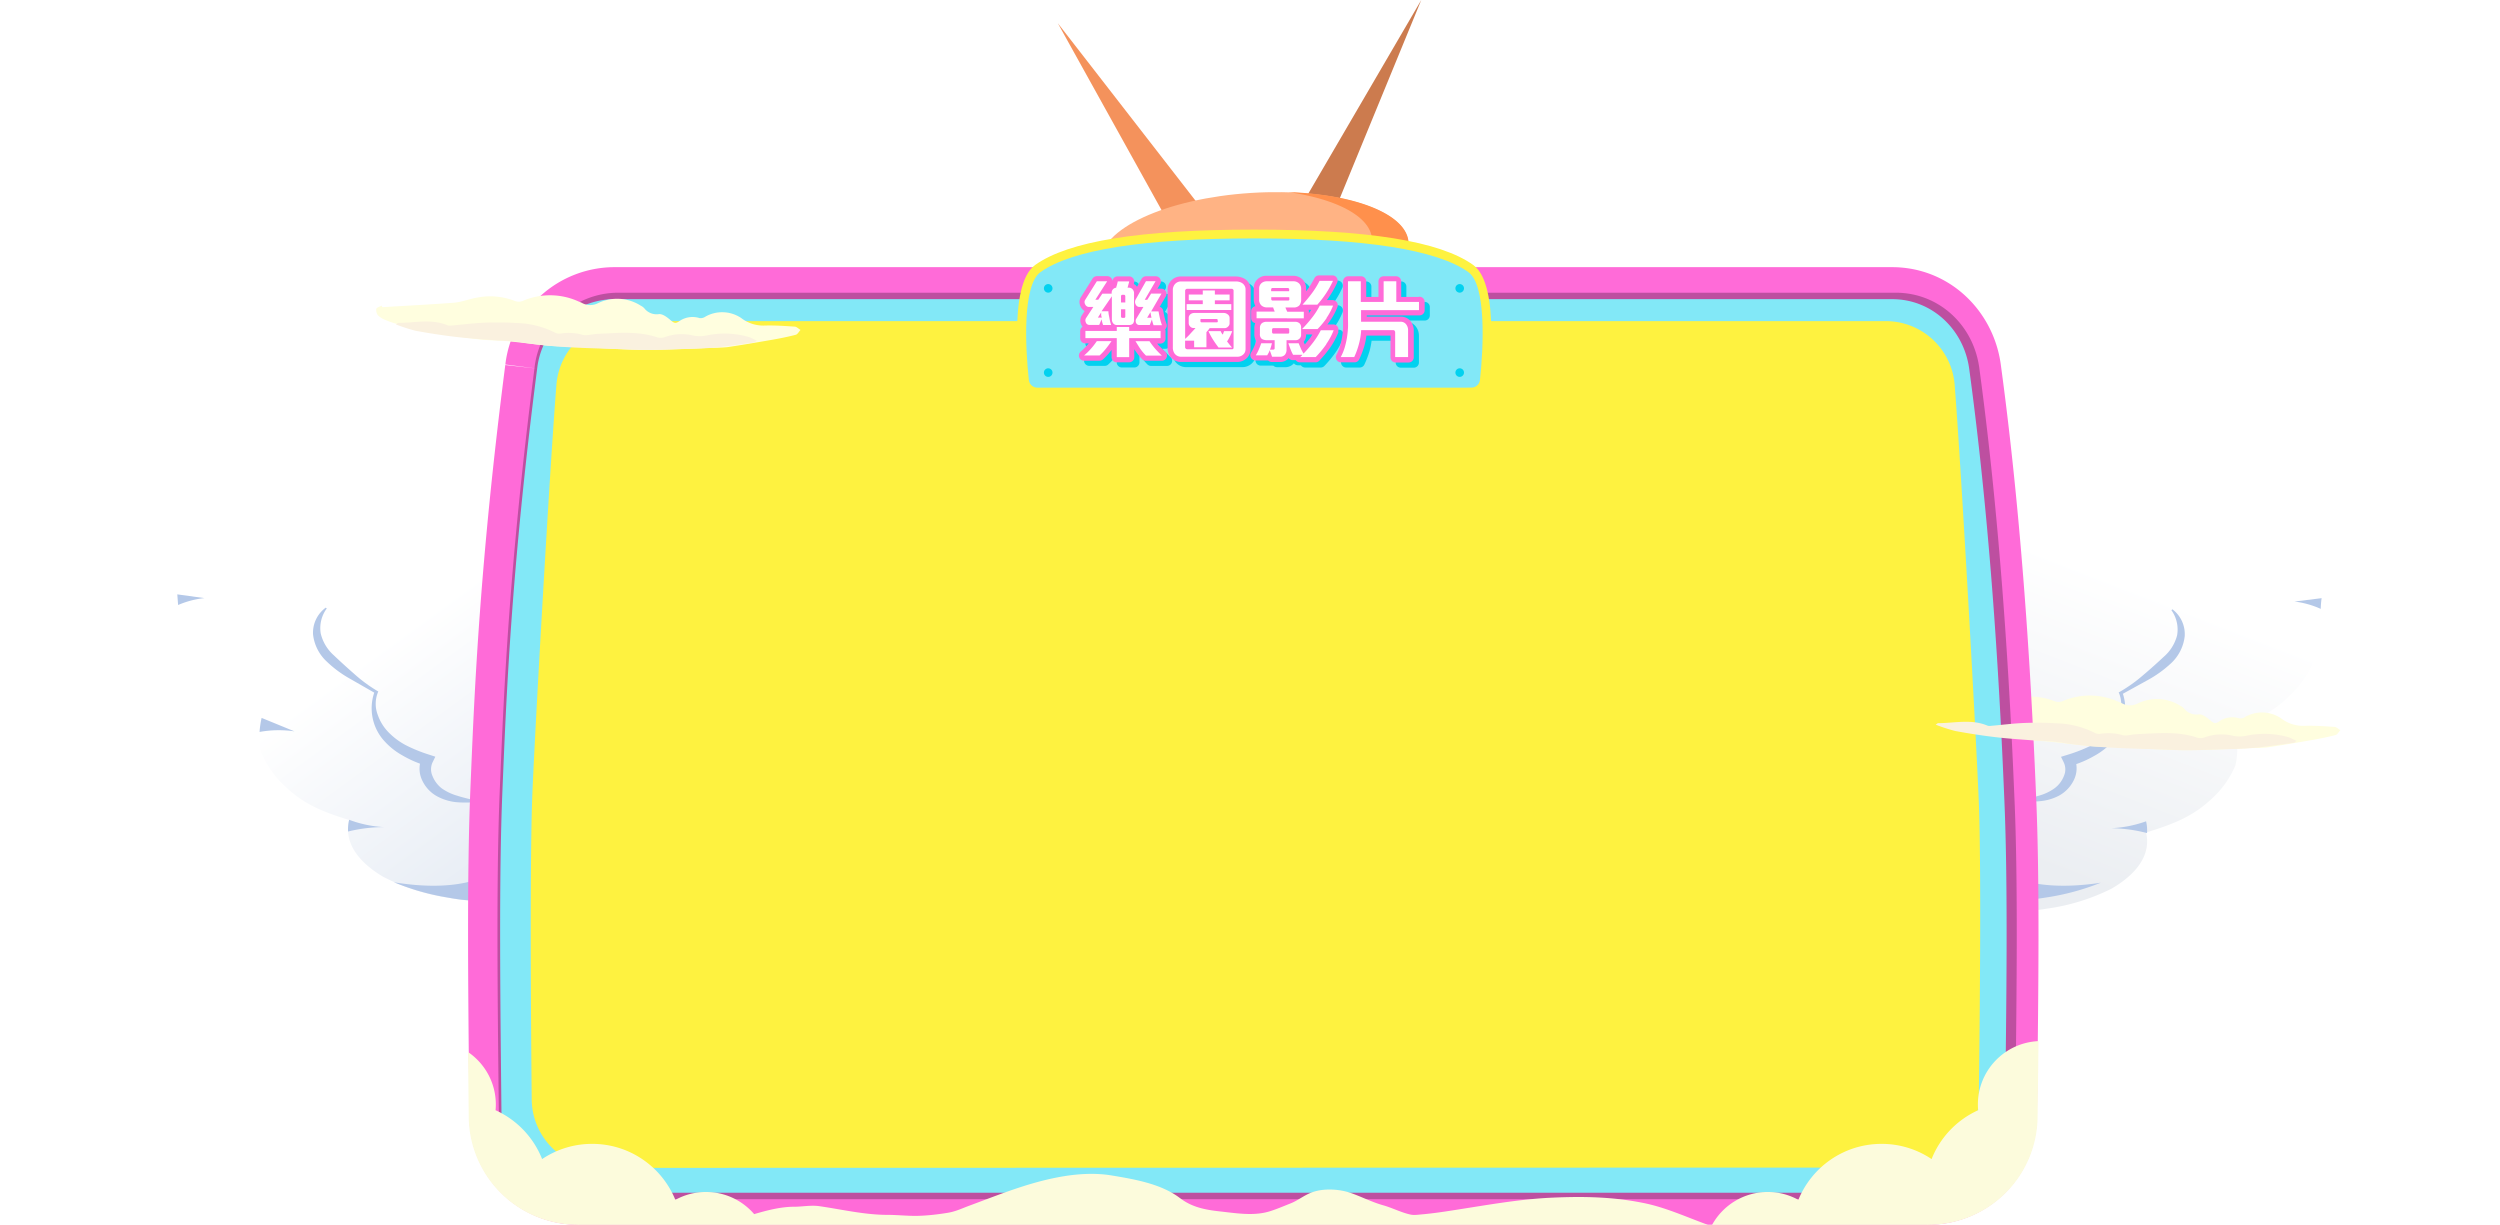 <svg width="1143" height="560" viewBox="0 0 1143 560" fill="none" xmlns="http://www.w3.org/2000/svg">
    <g filter="url(#f20npxpx3a)">
        <path d="M1103.99 227.775c-.37-11.956-12.09-18.404-23.51-19.579-11.42-1.175-22.5 3.157-33.31 7.052a409.654 409.654 0 0 1-126.33 23.508l-16.387 170.43c14.943 2.72 19.947 2.989 31.297 1.142a94.821 94.821 0 0 0 29.618-9.135c8.193-4.735 18.67-13.433 15.816-25.69 10.88-3.358 20.416-6.717 28.946-14.474a43.615 43.615 0 0 0 11.89-16.187 31.32 31.32 0 0 0-.24-15.448c9.07-5.037 18.51-9.571 25.79-17.16a47.886 47.886 0 0 0 8.26-10.847 44.93 44.93 0 0 0 4.4-16.053c.37-3.593 1.04-11.854 1.04-11.854a49.769 49.769 0 0 0 8.13-2.821 57.093 57.093 0 0 0 19.21-12.56c7.75-7.052 15.75-19.645 15.38-30.324z" fill="url(#ay258atwjb)"/>
    </g>
    <path d="m1061.44 273.48-12.39 1.545c4.15.503 8.19 1.636 11.99 3.358.07-2.686.4-4.903.4-4.903zM1022.78 335.842a46.78 46.78 0 0 0-1-6.447l-15.08 5.944a48.64 48.64 0 0 1 16.08.503zM981.62 380.876a17.531 17.531 0 0 0-.436-5.373 54.62 54.62 0 0 1-16.018 3.157 68 68 0 0 1 16.454 2.216zM993.24 278.584a14.2 14.2 0 0 1 5.608 12.291 19.85 19.85 0 0 1-6.38 12.493 52.423 52.423 0 0 1-10.88 7.757l-11.518 6.347.302-.907a22.202 22.202 0 0 1-3.962 21.863 32.134 32.134 0 0 1-9.067 7.253 47.64 47.64 0 0 1-10.477 4.433l1.612-3.593a12.27 12.27 0 0 1-.403 10.31 16.12 16.12 0 0 1-6.716 6.951 23.032 23.032 0 0 1-8.698 2.519c-2.87.268-5.759.268-8.63 0v-.47c2.787-.638 5.541-1.243 8.16-2.049a22.466 22.466 0 0 0 7.119-3.358 12.774 12.774 0 0 0 4.299-5.608 7.47 7.47 0 0 0 0-6.112l-1.31-2.687 2.921-.907a72.405 72.405 0 0 0 9.772-3.727 32.052 32.052 0 0 0 8.362-5.709 21.574 21.574 0 0 0 5.574-8.429 14.27 14.27 0 0 0 0-10.075l-.268-.605.57-.302a66.781 66.781 0 0 0 10.545-7.522c3.358-2.821 6.514-5.676 9.469-8.429a19.415 19.415 0 0 0 6.112-9.773 15.213 15.213 0 0 0-2.586-11.552l.47-.403zM906.737 385.646l-2.284 23.507c14.943 2.72 19.947 2.989 31.297 1.142a111.588 111.588 0 0 0 24.715-6.717c-30.995 4.769-51.915-3.223-53.728-17.932z" fill="#B4C8E8"/>
    <g filter="url(#rjm08u0g1c)">
        <path d="M39.02 225.397c.537-11.921 12.358-18.201 23.708-19.242 11.35-1.041 22.432 3.358 33.177 7.556a409.906 409.906 0 0 0 125.96 25.22l14.037 170.799c-14.977 2.485-20.148 2.721-31.297.672a95.162 95.162 0 0 1-29.484-9.571c-8.16-4.836-18.469-13.634-15.48-25.925-10.813-3.359-20.148-6.717-28.711-14.877a44.027 44.027 0 0 1-11.653-16.388 31.274 31.274 0 0 1 .336-15.415c-8.999-5.205-18.335-9.873-25.521-17.53a49.095 49.095 0 0 1-8.06-11.115 44.538 44.538 0 0 1-4.163-16.12c-.336-3.593-.907-11.854-.907-11.854a49.793 49.793 0 0 1-8.06-2.956 57.253 57.253 0 0 1-18.905-12.727c-7.656-7.153-15.447-19.847-14.977-30.527z" fill="url(#4ik4yby13d)"/>
    </g>
    <path d="m81.059 271.742 12.39 1.713a40.961 40.961 0 0 0-12.021 3.156l-.37-4.869zM118.672 334.641a41.06 41.06 0 0 1 .94-6.414l15.011 6.145a49.581 49.581 0 0 0-15.951.269zM159.133 380.178c-.09-1.806.079-3.616.504-5.373a53.435 53.435 0 0 0 15.984 3.358 68.076 68.076 0 0 0-16.488 2.015zM149.401 278.189a15.126 15.126 0 0 0-2.754 11.485 19.382 19.382 0 0 0 5.944 9.907 305.065 305.065 0 0 0 9.403 8.563 67.11 67.11 0 0 0 10.409 7.69l.538.303-.235.604a14.098 14.098 0 0 0 0 10.075 21.485 21.485 0 0 0 5.44 8.496 31.593 31.593 0 0 0 8.294 5.843 70.367 70.367 0 0 0 9.705 3.862l2.888.941-1.31 2.686a7.554 7.554 0 0 0 0 6.112 13.446 13.446 0 0 0 4.231 5.676 23.526 23.526 0 0 0 7.052 3.358c2.619.839 5.373 1.477 8.16 2.149v.806a49.938 49.938 0 0 1-8.664 0 23.492 23.492 0 0 1-8.63-2.653 15.916 15.916 0 0 1-6.716-7.052 12.26 12.26 0 0 1-.336-10.444l1.579 3.358a49.688 49.688 0 0 1-10.444-4.601 32.073 32.073 0 0 1-8.966-7.388 22.271 22.271 0 0 1-3.66-21.929l.302.94-11.417-6.548a51.41 51.41 0 0 1-10.746-7.892 19.919 19.919 0 0 1-6.347-12.493 14.207 14.207 0 0 1 5.81-12.224l.47.37zM233.989 386.155l1.914 23.508c-14.977 2.485-20.149 2.72-31.297.671a111.017 111.017 0 0 1-24.547-6.985c30.826 5.172 51.881-2.518 53.93-17.194z" fill="#B4C8E8"/>
    <path d="M878.82 323.441c10.89-.673 21.821-1.203 32.691-2.039 3.63-.306 7.157-1.754 10.767-2.366a30.912 30.912 0 0 1 17.165 1.591 5.015 5.015 0 0 0 3.446 0 31.43 31.43 0 0 1 12.784-2.626c4.399.028 8.743.978 12.749 2.789.512.224 1.066.408 1.579.673a7.786 7.786 0 0 0 7.424.143 20.08 20.08 0 0 1 19.524 1.142 5.993 5.993 0 0 1 1.579 1.142 7.1 7.1 0 0 0 3.022 2.296c1.2.478 2.51.622 3.79.417 1.7-.123 3.79 1.53 5.31 2.835 1.52 1.305 2.17 1.53 3.63.612a10.577 10.577 0 0 1 4.59-1.966c1.67-.28 3.38-.159 4.99.355.95.116 1.91-.132 2.68-.694a15.605 15.605 0 0 1 16.31.632 16.437 16.437 0 0 0 10.7 3.468c4.58-.143 9.17.183 13.74.489.93 0 1.81 1 2.71 1.51-.74.775-1.35 2.039-2.21 2.223-3.49.918-7.02 1.611-10.57 2.243-6.93 1.204-13.86 2.407-20.83 3.427-2.42.211-4.85.3-7.28.265-4.11.163-8.21.408-12.31.531-6.87.204-13.74.591-20.61.428-8.839-.204-17.658-.898-26.476-1.326-4.902-.224-9.844-.163-14.725-.571-6.276-.53-12.511-1.489-18.786-2.04-4.471-.428-9.003-.346-13.454-.877-6.993-.836-13.925-2.039-20.877-3.018a54.747 54.747 0 0 1-6.153-.898c-3.691-.979-7.321-2.182-10.972-3.324a41.803 41.803 0 0 1-4.635-1.653 9.754 9.754 0 0 1-3.261-2.039 3.791 3.791 0 0 1-.724-1.425 3.794 3.794 0 0 1-.076-1.594c.185-.653 1.58-.999 2.42-1.469l.349.714z" fill="#FFFEDF"/>
    <path d="m533.773 100.931-50.144-90.322 66.666 85.918-16.522 4.404z" fill="#F4925C"/>
    <path d="M595.16 93.664 649.805 0l-39.463 96.046-15.182-2.382z" fill="#CC7B4E"/>
    <path d="M575.402 142.432c38.772-2.475 69.43-16.619 68.475-31.591-.954-14.972-33.159-25.103-71.931-22.628-38.773 2.476-69.43 16.62-68.476 31.592.954 14.972 33.159 25.102 71.932 22.627z" fill="#FFB384"/>
    <path d="M627.283 109.32c.94 14.973-29.703 29.126-68.486 31.608-5.881.36-11.601.46-17.102.28a165.198 165.198 0 0 0 33.803 1.141c38.784-2.462 69.447-16.615 68.487-31.588-.801-12.712-24.123-21.92-54.845-22.92 22.122 3.202 37.483 11.21 38.143 21.479z" fill="#FF904C"/>
    <path fill-rule="evenodd" clip-rule="evenodd" d="M280.718 122.143h584.305c26.22 0 46.39 19.917 49.73 44.464 0 .001 0 0 0 0 10.818 79.449 14.499 157.773 16.222 198.956l-14.572.614 14.572-.61v-.004c1.605 38.126.991 88.2.398 136.618l-.106 8.685-.001.036v.036a49.884 49.884 0 0 1-14.98 34.798 49.804 49.804 0 0 1-35.061 14.214h.04v-14.63l-.077 14.63h.037-616.557l.046-.001-.085-14.629v14.63h.039a49.78 49.78 0 0 1-35.085-14.228 49.856 49.856 0 0 1-14.955-34.849l-.001-.037v-.036l-.096-9.255c-.52-49.615-1.072-102.435.528-140.663l.182-4.363c1.705-41.001 4.122-99.144 15.792-189.759l-.014.131 14.528 1.63-14.499-1.871-.015.11a50.378 50.378 0 0 1 16.317-31.678 50.301 50.301 0 0 1 33.315-12.939h.053zm.112 29.26a21.072 21.072 0 0 0-13.911 5.42 21.108 21.108 0 0 0-6.843 13.329l-.013.12-.016.12C248.526 259.813 246.149 317 244.455 357.737l-.182 4.37c-1.567 37.424-1.022 89.524-.501 139.479l.093 8.87a20.588 20.588 0 0 0 6.175 14.36 20.552 20.552 0 0 0 14.504 5.874h616.798a20.575 20.575 0 0 0 14.499-5.872 20.608 20.608 0 0 0 6.188-14.34l.102-8.297c.596-48.766 1.2-98.092-.37-135.387v-.003c-1.718-41.051-5.358-118.225-15.981-196.235-1.54-11.324-10.414-19.153-20.757-19.153H280.83z" fill="#FF6BD8"/>
    <path opacity=".26" d="M266.39 548.262a38.225 38.225 0 0 1-26.843-10.947 38.285 38.285 0 0 1-11.46-26.646l-.1-8.588c-.541-50.486-1.081-102.693.5-140.707l.18-4.304c1.74-41.637 4.12-98.688 15.721-188.93a38.503 38.503 0 0 1 12.524-24.446 38.441 38.441 0 0 1 25.619-9.864h584.253c19.382 0 35.423 14.453 38.144 34.351 11.281 82.894 14.801 166.429 16.121 197.877 1.58 37.294.98 86.578.42 134.241l-.14 10.43a38.31 38.31 0 0 1-11.487 26.602 38.244 38.244 0 0 1-26.816 10.931H266.39z" fill="#000"/>
    <path d="M881.309 545.321H264.674a35.177 35.177 0 0 1-24.819-10.051 35.23 35.23 0 0 1-10.565-24.62c-.54-52.408-1.26-109.018.42-149.155 1.721-41.117 3.861-99.669 15.882-192.973a35.74 35.74 0 0 1 11.587-22.569 35.697 35.697 0 0 1 23.636-9.18h584.253c18.281 0 32.803 13.873 35.243 31.809 10.721 78.731 14.381 156.481 16.101 197.598 1.68 39.915.9 93.264.28 144.51a35.249 35.249 0 0 1-10.584 24.588 35.192 35.192 0 0 1-24.799 10.043z" fill="#82E8F7"/>
    <path d="M862.733 146.82a31.566 31.566 0 0 1 21.319 8.794 31.62 31.62 0 0 1 9.664 20.953c3 37.834 9.781 160.304 10.981 189.79 1.16 28.606.5 98.949 0 135.702a31.604 31.604 0 0 1-9.011 22.265 31.553 31.553 0 0 1-22.052 9.484l-599.454.14a31.552 31.552 0 0 1-22.079-9.491 31.608 31.608 0 0 1-9.004-22.297c-.38-37.574-.86-110.4.3-139.166 1.181-29.486 8.001-149.474 10.961-186.487a31.599 31.599 0 0 1 9.73-20.967 31.55 31.55 0 0 1 21.393-8.72h577.252z" fill="#FEF240"/>
    <path d="M677.962 179.258H469.056s-6.852-47.678 5.481-56.467c17.508-12.475 58.24-15.782 98.972-15.782 40.732 0 81.488 3.307 98.971 15.782 12.333 8.836 5.482 56.467 5.482 56.467z" fill="#82E8F7"/>
    <path d="M679.71 181.242H467.213l-.236-1.725c-.709-5.008-6.663-49.143 6.308-58.381 15.263-10.891 48.009-16.16 100.129-16.16 52.12 0 84.89 5.269 100.129 16.16 12.971 9.238 7.088 53.373 6.309 58.381l-.142 1.725zm-7.006-4.016c2.007 0 3.706-1.478 3.927-3.474 1.69-15.324 2.927-43.479-5.309-49.355-14.365-10.231-47.253-15.405-97.813-15.405-50.561 0-83.449 5.174-97.791 15.405-8.256 5.897-7.002 34.046-5.328 49.371.219 1.999 1.919 3.481 3.93 3.481l198.384-.023z" fill="#FEF240"/>
    <path d="M535.186 163.239a2.368 2.368 0 0 1 .553 2.582 2.36 2.36 0 0 1-2.184 1.483h-7.277a2.374 2.374 0 0 1-1.677-.686 25.257 25.257 0 0 1-2.906-3.52 17.19 17.19 0 0 1-.732-1.087v3.638a2.363 2.363 0 0 1-2.363 2.363h-5.671a2.362 2.362 0 0 1-2.362-2.363v-3.307l-.709.921a30.748 30.748 0 0 1-3.166 3.379 2.363 2.363 0 0 1-1.606.638h-7.088a2.364 2.364 0 0 1-1.536-4.158 30.906 30.906 0 0 0 2.93-2.883l.755-.874h-1.559a2.362 2.362 0 0 1-2.362-2.363v-3.284a2.357 2.357 0 0 1 1.086-1.961 4.108 4.108 0 0 1-.709-1.252 4.424 4.424 0 0 1 .52-4.206l1.158-1.748-.331-.189a4.54 4.54 0 0 1-1.535-1.796 5.114 5.114 0 0 1-.52-1.984 4.21 4.21 0 0 1 .661-2.363l5.316-8.482a2.367 2.367 0 0 1 2.009-1.11h4.725a2.368 2.368 0 0 1 2.369 2.32c.007.411-.093.816-.29 1.176a.458.458 0 0 0 0-.165c.142-.567.236-1.016.331-1.37a2.365 2.365 0 0 1 2.363-1.867h5.197a2.371 2.371 0 0 1 1.843.874c.222.275.38.596.462.939.081.344.085.701.011 1.046l-.142.614c.362.188.689.436.968.733.183.164.349.346.497.543l2.079-3.615a2.37 2.37 0 0 1 2.055-1.181h4.395a2.359 2.359 0 0 1 2.07 1.183 2.36 2.36 0 0 1-.015 2.385l-1.252 2.102h1.772a2.363 2.363 0 0 1 2.056 1.205 2.366 2.366 0 0 1 0 2.363l-2.788 4.725a2.362 2.362 0 0 1 1.63 1.867c.165 1.039.378 2.055.614 3.048.237.992.52 1.913.827 2.811a2.369 2.369 0 0 1-.26 2.174 1.568 1.568 0 0 1-.331.354c.133.289.198.604.19.921v3.285a2.362 2.362 0 0 1-2.363 2.362h-1.465l.78.945c.992.874 1.961 1.937 2.977 2.835zm39.007-28.493a5.608 5.608 0 0 0-.614-2.575 6.475 6.475 0 0 0-1.489-1.867 6.79 6.79 0 0 0-2.362-1.181 8.19 8.19 0 0 0-2.363-.354h-25.091a5.882 5.882 0 0 0-4.442 1.89 6.744 6.744 0 0 0-1.181 1.795 5.886 5.886 0 0 0-.473 2.363v26.32a7.082 7.082 0 0 0 1.181 4.205 6.024 6.024 0 0 0 5.198 2.505h25.588a5.944 5.944 0 0 0 2.362-.496 6.174 6.174 0 0 0 1.985-1.347 5.407 5.407 0 0 0 1.205-1.843 6.064 6.064 0 0 0 .402-2.197l.094-27.218zm40.165 19.326a33.96 33.96 0 0 1-3.757 7.088 53.3 53.3 0 0 1-5.103 6.167 2.361 2.361 0 0 1-1.701.709h-7.088a2.366 2.366 0 0 1-1.937-1.016h-1.323a2.359 2.359 0 0 1-1.89-.921 5.091 5.091 0 0 1-4.182 1.772h-3.544a2.37 2.37 0 0 1-1.678-.709 2.444 2.444 0 0 1-.567 0h-5.198a2.362 2.362 0 0 1-2.055-1.205 2.358 2.358 0 0 1 0-2.363c.475-.755.894-1.545 1.252-2.363.378-.874.733-1.748 1.016-2.622l.142-.331a5.314 5.314 0 0 1-.898-3.166v-2.646a5.639 5.639 0 0 1 .449-2.363 2.358 2.358 0 0 1-1.914-2.362v-3.025a2.362 2.362 0 0 1 1.961-2.362 6.87 6.87 0 0 1-.78-3.332v-4.961a5.348 5.348 0 0 1 .591-2.481 5.676 5.676 0 0 1 5.316-3.119h11.979a6.01 6.01 0 0 1 4.418 1.678 5.73 5.73 0 0 1 1.265 1.943 5.74 5.74 0 0 1 .389 2.286v1.205l.543-.732a36.286 36.286 0 0 0 3.237-5.269 2.358 2.358 0 0 1 2.126-1.299h6.143a2.354 2.354 0 0 1 1.966 1.074 2.364 2.364 0 0 1 .184 2.233 43.09 43.09 0 0 1-4.725 7.986h2.622a2.373 2.373 0 0 1 1.958 1.035c.216.32.352.687.394 1.071.041.384-.011.772-.154 1.131a30.203 30.203 0 0 1-3.284 6.143c-.402.59-.827 1.181-1.276 1.748h2.693a2.363 2.363 0 0 1 2.197 3.237l.213.141zm-13.585-9.237v.732c.402-.52.756-1.04 1.11-1.559h-1.252c.104.263.161.543.166.827h-.024zm-1.252 10.419v.26a4.724 4.724 0 0 1-1.111 3.118c.166.426.331.804.52 1.205.662-.779 1.323-1.606 1.961-2.362.638-.756 1.04-1.441 1.512-2.174l-2.882-.047zm51.482-17.129h-8.009v-7.088a2.364 2.364 0 0 0-2.363-2.363h-5.671a2.362 2.362 0 0 0-2.362 2.363v7.088h-5.6v-7.088a2.359 2.359 0 0 0-2.362-2.363h-5.86a2.362 2.362 0 0 0-2.362 2.363v21.311a36.332 36.332 0 0 1-.473 4.276 35.04 35.04 0 0 1-.968 4.135 23.169 23.169 0 0 1-1.584 3.804 2.366 2.366 0 0 0 .918 3.164c.354.201.754.307 1.162.309h6.166a2.363 2.363 0 0 0 2.15-1.347 42.588 42.588 0 0 0 2.363-6.167c.431-1.549.747-3.129.945-4.725h11.01v9.947a2.365 2.365 0 0 0 2.362 2.362h5.907a2.362 2.362 0 0 0 2.363-2.362v-12.191a6.782 6.782 0 0 0-1.252-4.04 5.473 5.473 0 0 0-1.964-1.741 5.468 5.468 0 0 0-2.549-.622h-15.735v-.591h24.122a2.363 2.363 0 0 0 2.363-2.362v-3.733a2.362 2.362 0 0 0-2.693-2.41l-.024.071z" fill="#02D1EF"/>
    <path d="M532.824 160.876a2.361 2.361 0 0 1-1.63 4.064h-7.277a2.35 2.35 0 0 1-1.677-.685 25.245 25.245 0 0 1-2.906-3.52c-.26-.355-.497-.709-.733-1.087v3.638a2.363 2.363 0 0 1-2.362 2.363h-5.671a2.362 2.362 0 0 1-2.363-2.363v-3.308l-.708.922a30.748 30.748 0 0 1-3.166 3.379 2.363 2.363 0 0 1-1.607.638h-7.088a2.366 2.366 0 0 1-2.216-1.545 2.36 2.36 0 0 1 .681-2.614 30.765 30.765 0 0 0 2.929-2.882l.756-.874h-1.559a2.364 2.364 0 0 1-2.363-2.363v-3.284a2.368 2.368 0 0 1 1.087-1.961 4.087 4.087 0 0 1-.709-1.252 4.413 4.413 0 0 1 .52-4.206l1.158-1.748-.331-.19a4.532 4.532 0 0 1-1.536-1.795 5.118 5.118 0 0 1-.519-1.984 4.202 4.202 0 0 1 .661-2.363l5.316-8.482a2.359 2.359 0 0 1 2.008-1.111h4.726a2.358 2.358 0 0 1 2.037 1.156c.21.353.324.754.331 1.165.008.411-.092.816-.289 1.176a.457.457 0 0 0 0-.165c.141-.568.236-1.016.331-1.37a2.362 2.362 0 0 1 2.362-1.867h5.198a2.371 2.371 0 0 1 1.843.874c.222.274.38.595.461.939.082.343.086.701.011 1.046l-.141.614c.356.187.682.426.968.709.177.178.343.368.496.567l2.08-3.615a2.36 2.36 0 0 1 2.055-1.181h4.395a2.362 2.362 0 0 1 2.055 3.567l-1.252 2.103h1.772a2.368 2.368 0 0 1 2.055 1.205 2.354 2.354 0 0 1 0 2.362l-2.787 4.726a2.365 2.365 0 0 1 1.63 1.866 40.76 40.76 0 0 0 .614 3.048c.236.993.52 1.914.827 2.812a2.369 2.369 0 0 1-.26 2.174 1.589 1.589 0 0 1-.331.354c.133.289.198.604.189.921v3.284a2.363 2.363 0 0 1-2.362 2.363h-1.465l.779.945c.993.874 1.961 1.937 2.977 2.835zm39.008-28.493a5.425 5.425 0 0 0-.615-2.552 6.255 6.255 0 0 0-1.488-1.89 6.796 6.796 0 0 0-2.363-1.182 8.257 8.257 0 0 0-2.362-.354h-25.092a5.875 5.875 0 0 0-4.441 1.891 6.756 6.756 0 0 0-1.182 1.795 5.902 5.902 0 0 0-.472 2.363v26.32a7.082 7.082 0 0 0 1.181 4.205 6.024 6.024 0 0 0 5.198 2.505h25.587a5.966 5.966 0 0 0 2.363-.496 6.184 6.184 0 0 0 1.985-1.347 5.42 5.42 0 0 0 1.204-1.843c.27-.701.406-1.446.402-2.197l.095-27.218zm40.165 19.326a34.055 34.055 0 0 1-3.757 7.088 53.487 53.487 0 0 1-5.103 6.167 2.376 2.376 0 0 1-1.701.708h-7.088a2.37 2.37 0 0 1-1.938-1.016h-1.323a2.359 2.359 0 0 1-1.89-.921 5.07 5.07 0 0 1-1.882 1.379 5.063 5.063 0 0 1-2.3.393h-3.544a2.35 2.35 0 0 1-1.677-.709 2.338 2.338 0 0 1-.567 0h-5.198a2.364 2.364 0 0 1-2.056-1.205 2.363 2.363 0 0 1 0-2.362c.476-.755.895-1.545 1.253-2.363.378-.874.732-1.749 1.016-2.623l.141-.33a5.315 5.315 0 0 1-.897-3.166v-2.646a5.636 5.636 0 0 1 .449-2.363 2.363 2.363 0 0 1-1.914-2.363v-3.024a2.365 2.365 0 0 1 1.961-2.362 6.873 6.873 0 0 1-.78-3.332v-4.961a5.336 5.336 0 0 1 .591-2.481 5.67 5.67 0 0 1 5.316-3.119h11.978a5.994 5.994 0 0 1 4.419 1.678c.55.554.98 1.216 1.264 1.943a5.7 5.7 0 0 1 .389 2.285v1.205l.544-.732a36.462 36.462 0 0 0 3.237-5.269 2.366 2.366 0 0 1 2.126-1.299h6.143a2.362 2.362 0 0 1 2.15 3.308 43.09 43.09 0 0 1-4.725 7.986h2.622a2.354 2.354 0 0 1 1.957 1.035 2.365 2.365 0 0 1 .241 2.201 30.132 30.132 0 0 1-3.285 6.143 29.532 29.532 0 0 1-1.276 1.749h2.694a2.356 2.356 0 0 1 2.351 2.106c.042.383-.011.772-.154 1.13l.213.142zm-13.585-9.238v.732c.401-.519.756-1.039 1.11-1.559h-1.252c.104.264.16.544.165.827h-.023zm-1.253 10.42v.26a4.725 4.725 0 0 1-1.11 3.118c.165.425.331.803.52 1.205.661-.78 1.323-1.607 1.961-2.363.638-.756 1.039-1.441 1.512-2.173l-2.883-.047zm51.483-17.13h-8.01v-7.088a2.362 2.362 0 0 0-2.362-2.362h-5.671a2.365 2.365 0 0 0-2.363 2.362v7.088h-5.599v-7.088a2.362 2.362 0 0 0-2.363-2.362h-5.859a2.363 2.363 0 0 0-2.363 2.362v21.312a36.543 36.543 0 0 1-.472 4.276 35.091 35.091 0 0 1-.969 4.135 23.068 23.068 0 0 1-1.583 3.803 2.361 2.361 0 0 0 2.079 3.473h6.167a2.361 2.361 0 0 0 2.15-1.346 42.468 42.468 0 0 0 2.362-6.167c.432-1.549.748-3.129.946-4.725h11.009v9.947a2.362 2.362 0 0 0 2.363 2.362h5.907a2.361 2.361 0 0 0 2.362-2.362v-12.192a6.78 6.78 0 0 0-1.252-4.04 5.453 5.453 0 0 0-4.512-2.362h-15.736v-.591h24.123a2.362 2.362 0 0 0 2.362-2.363V138.1a2.35 2.35 0 0 0-1.675-2.331 2.37 2.37 0 0 0-1.018-.079l-.023.071z" fill="#FF6BD8"/>
    <path d="M505.678 159.365a28.364 28.364 0 0 1-2.93 3.142h-7.088a30.368 30.368 0 0 0 3.166-3.119 34.126 34.126 0 0 0 2.646-3.426h6.71c-.803 1.158-1.606 2.292-2.504 3.403zm12.404-11.506a2.377 2.377 0 0 1-.852.574c-.323.126-.669.18-1.015.158h-5.694a1.673 1.673 0 0 1-.921-.236 1.955 1.955 0 0 1-.709-.615 2.831 2.831 0 0 1-.543-1.653v-10.632l-4.726 6.851h3.142c0 1.063.284 2.15.473 3.213.184 1.042.445 2.068.78 3.072h-3.686a15.218 15.218 0 0 1-.685-2.623l-1.087 2.599h-4.347a1.99 1.99 0 0 1-1.158-.33 1.657 1.657 0 0 1-.638-.899 2.053 2.053 0 0 1 .236-2.078l3.213-4.915h-1.937a1.82 1.82 0 0 1-1.063-.33 1.968 1.968 0 0 1-.709-.804 2.608 2.608 0 0 1-.307-1.063 1.915 1.915 0 0 1 .307-1.063l5.316-8.482h4.725l-5.41 8.435h1.323l1.89-2.788h4.253v-.591c.026-.52.235-1.014.591-1.394.391-.416.92-.676 1.488-.733 0-.378.236-.85.378-1.44.142-.591.26-1.088.331-1.442h5.198c0 .473-.213.945-.331 1.442-.118.496-.26.968-.402 1.44h.544c.303-.016.606.031.89.137.285.105.544.268.764.478a2.638 2.638 0 0 1 .779 2.056v11.813a2.814 2.814 0 0 1-.401 1.843zm-1.82 6.733v8.694h-5.67v-8.694h-14.341v-3.284h14.341v-1.796h5.67v1.796h14.365v3.284h-14.365zm-12.805-10.561v-1.181l-1.512 2.362h1.843c-.213-.425-.26-.803-.331-1.181zm11.033-8.576a.664.664 0 0 0-.165-.45.428.428 0 0 0-.354-.212h-.898a.5.5 0 0 0-.402.212.752.752 0 0 0-.141.403v2.882h1.96v-2.835zm0 5.953h-1.96v3.332c.002.15.061.293.165.401.097.11.232.178.378.19h.898a.46.46 0 0 0 .378-.19.685.685 0 0 0 .141-.401v-3.332zm12.924 7.277a16.206 16.206 0 0 1-.756-2.646l-.992 2.552h-4.56a1.63 1.63 0 0 1-1.701-.969 2.104 2.104 0 0 1 .118-1.937l3.237-5.34h-1.725a1.92 1.92 0 0 1-1.819-1.181 2.363 2.363 0 0 1 0-2.221l4.725-8.388h4.395l-4.962 8.506h1.158l1.772-2.835h4.725l-4.725 8.151h3.378a45.97 45.97 0 0 0 .662 3.237c.235 1.044.543 2.07.921 3.071h-3.851zm-3.473 13.893a23.836 23.836 0 0 1-2.646-3.166c-.756-1.111-1.465-2.363-2.15-3.402h6.402a36.89 36.89 0 0 0 2.623 3.449 47.107 47.107 0 0 0 3.024 3.119h-7.253zm2.056-19.847-1.536 2.552h2.008a28.596 28.596 0 0 1-.472-2.552zm43.236 18.169a3.2 3.2 0 0 1-.685 1.04 3.787 3.787 0 0 1-2.717 1.158h-25.588a3.685 3.685 0 0 1-3.26-1.513 4.715 4.715 0 0 1-.756-2.835v-26.319a3.33 3.33 0 0 1 .283-1.395 3.637 3.637 0 0 1 3.45-2.362h25.091a6.039 6.039 0 0 1 1.701.236 4.498 4.498 0 0 1 1.489.779c.361.31.658.687.874 1.111.239.459.361.971.354 1.489v27.17c.01.491-.07.979-.236 1.441zm-5.245-28.115a.681.681 0 0 0-.284-.496.733.733 0 0 0-.543-.261h-20.342a.947.947 0 0 0-.662.261.842.842 0 0 0-.307.732v21.926c.756-.685 1.559-1.442 2.362-2.363.804-.921 1.631-1.701 2.363-2.623h-1.016c-.299 0-.593-.082-.85-.236a2.375 2.375 0 0 1-.733-.638 2.06 2.06 0 0 1-.496-1.323v-2.363a2.105 2.105 0 0 1 .709-1.654 2.788 2.788 0 0 1 1.89-.661h13.467a2.69 2.69 0 0 1 1.016.212c.329.138.632.33.898.567a1.939 1.939 0 0 1 .709 1.489v2.363a1.912 1.912 0 0 1-.662 1.559 2.2 2.2 0 0 1-1.772.756h-6.686a9.655 9.655 0 0 1-.662.898l-.803.921v6.923h-5.623v-3.024h-4.135v3.024a.823.823 0 0 0 .307.614c.17.171.398.272.638.284h20.673a.448.448 0 0 0 .355-.189.592.592 0 0 0 .189-.402v-26.296zm-21.453 8.954v-2.693h7.372v-1.749h-6.403v-2.622h6.403v-1.867h5.528v1.867h6.734v2.622h-6.734v1.749h7.513v2.693h-20.413zm14.176 4.607a.443.443 0 0 0-.129-.367.433.433 0 0 0-.169-.106c-.063-.023-.131-.03-.198-.023h-6.899a.495.495 0 0 0-.331 0 .337.337 0 0 0-.142.283v.709a.512.512 0 0 0 .269.479.406.406 0 0 0 .157.041h7.088c.283 0 .425-.165.425-.472l-.071-.544zm5.647 7.396c-.389.82-.839 1.61-1.347 2.362l1.111 1.418c.378.472.779.921 1.181 1.37h-6.19a54.74 54.74 0 0 1-2.528-3.615 31.98 31.98 0 0 1-2.08-3.874h5.6a6.1 6.1 0 0 0 .898 1.582c.136-.242.255-.495.354-.756 0-.26.213-.519.307-.826h3.71c-.29.796-.621 1.577-.993 2.339h-.023zm31.848.992a2.354 2.354 0 0 1-1.772.803h-4.229v4.253a3.566 3.566 0 0 1-.709 2.362 2.904 2.904 0 0 1-2.362.946h-3.544l-1.064-3.001a7.982 7.982 0 0 1-.519 1.229c-.213.378-.426.756-.662 1.134h-5.198a24.17 24.17 0 0 0 1.394-2.694c.402-.945.756-1.866 1.087-2.811h4.914c-.141.472-.26.969-.401 1.465-.142.496-.331.992-.496 1.441h1.417a.679.679 0 0 0 .496-.166.54.54 0 0 0 .213-.472v-3.686h-3.473a4.436 4.436 0 0 1-2.363-.567 2.652 2.652 0 0 1-.897-2.363v-2.646a2.784 2.784 0 0 1 .874-2.173 3.334 3.334 0 0 1 2.15-.662h13.041a2.887 2.887 0 0 1 2.127.779c.431.488.659 1.122.638 1.772v3.308a2.366 2.366 0 0 1-.638 1.749h-.024zm-19.704-9.238v-3.024h8.269c0-.213-.189-.52-.354-.946l-.355-.992h-2.599a3.744 3.744 0 0 1-2.74-.874 3.606 3.606 0 0 1-1.04-2.859v-4.961a3.076 3.076 0 0 1 .331-1.418c.2-.4.482-.754.827-1.039a3.703 3.703 0 0 1 2.362-.78h11.979a3.727 3.727 0 0 1 2.764.992 3.436 3.436 0 0 1 .945 2.552v4.725a4.127 4.127 0 0 1-.874 2.811 3.55 3.55 0 0 1-1.209.71 3.586 3.586 0 0 1-1.39.189h-3.709c.105.33.231.654.378.968.165.378.331.686.449.969h7.56v3.024l-21.594-.047zm14.932-13.184a.694.694 0 0 0-.189-.425.621.621 0 0 0-.449-.213h-7.088a.505.505 0 0 0-.378.213.639.639 0 0 0-.166.425v.827h8.222l.048-.827zm0 3.568h-8.222v.921a.632.632 0 0 0 .165.402.494.494 0 0 0 .378.212h7.088c.449 0 .662-.212.662-.614l-.071-.921zm0 14.696a.486.486 0 0 0-.166-.355.533.533 0 0 0-.425-.212h-6.663a.562.562 0 0 0-.378.189.492.492 0 0 0-.212.33v1.418a.64.64 0 0 0 .189.402c.104.112.248.18.401.189h6.663a.49.49 0 0 0 .425-.166.545.545 0 0 0 .166-.378v-1.417zm16.987 6.78a48.673 48.673 0 0 1-4.867 5.883h-7.088c.194-.151.375-.317.543-.496.154-.157.289-.331.402-.52h-4.205a22.016 22.016 0 0 1-1.205-2.622c-.355-.898-.662-1.796-.969-2.646h4.725c.308.779.662 1.559.993 2.362.33.804.756 1.512 1.205 2.363a55.862 55.862 0 0 0 4.394-5.103 36.278 36.278 0 0 0 3.52-5.576h5.883a29.907 29.907 0 0 1-3.425 6.355h.094zm.142-11.955a36.822 36.822 0 0 1-4.182 5.056h-7.088a63.14 63.14 0 0 0 4.536-5.174 33.057 33.057 0 0 0 3.568-5.576h6.096a28.666 28.666 0 0 1-3.025 5.694h.095zm-4.182-6.119h-6.875c1.559-1.725 3.024-3.473 4.347-5.269a38.344 38.344 0 0 0 3.449-5.599h6.143a43.303 43.303 0 0 1-7.158 10.868h.094zm19.894 2.505v5.316h18.098a3.2 3.2 0 0 1 1.535.354c.422.229.786.553 1.063.945.552.77.834 1.7.804 2.646v12.191h-5.907v-11.293a1.083 1.083 0 0 0-.236-.685.728.728 0 0 0-.544-.331h-14.766a30.33 30.33 0 0 1-1.064 6.521 35.117 35.117 0 0 1-2.102 5.788h-6.167a22.817 22.817 0 0 0 1.772-4.229 40.02 40.02 0 0 0 1.04-4.418 49.15 49.15 0 0 0 .496-4.56c.094-1.536 0-3.048 0-4.583v-16.846h5.859v9.45h10.443v-9.45h5.789v9.45h10.372v3.734h-26.485z" fill="#fff"/>
    <path d="M667.377 133.8a1.961 1.961 0 1 0 0-3.922 1.961 1.961 0 0 0 0 3.922zM667.377 172.313a1.961 1.961 0 1 0 0-3.922 1.961 1.961 0 0 0 0 3.922zM479.238 133.8a1.961 1.961 0 1 0 0-3.922 1.961 1.961 0 0 0 0 3.922zM479.238 172.313a1.961 1.961 0 1 0 0-3.922 1.961 1.961 0 0 0 0 3.922z" fill="#02D1EF"/>
    <path d="M932 476c-.096 8.777-.204 17.58-.311 26.329l-.014 1.1-.092 7.57-.001.035v.036a49.74 49.74 0 0 1-14.993 34.74 49.915 49.915 0 0 1-35.092 14.189h-98.726c4.94-8.954 14.479-15.021 25.436-15.021a28.9 28.9 0 0 1 14.005 3.594c6.096-15.011 20.831-25.596 38.041-25.596a40.867 40.867 0 0 1 22.87 6.953c3.919-9.922 11.6-17.95 21.286-22.329a29.613 29.613 0 0 1-.117-2.626c0-15.577 12.289-28.286 27.708-28.974zM780.875 559.999H264.394a49.895 49.895 0 0 1-35.117-14.203 49.72 49.72 0 0 1-14.968-34.79v-.037l-.001-.037-.096-9.231v-.008c-.072-6.854-.145-13.769-.212-20.698 7.662 5.221 12.692 14.013 12.692 23.979 0 .885-.039 1.761-.117 2.626a41.164 41.164 0 0 1 21.287 22.329 40.862 40.862 0 0 1 22.869-6.953c17.21 0 31.945 10.585 38.041 25.596a28.903 28.903 0 0 1 14.005-3.594c8.812 0 16.707 3.924 22.031 10.118 5.779-1.707 12.187-3.371 18.202-3.371 1.444 0 2.889-.113 4.332-.226 2.428-.19 4.855-.38 7.272-.032 2.894.417 5.814.917 8.748 1.419 7.396 1.267 14.883 2.549 22.272 2.549 2.138 0 4.267.116 6.397.232 2.699.148 5.4.295 8.121.206 4.412-.145 8.875-.674 13.228-1.391 2.693-.444 4.922-1.333 7.271-2.269.795-.317 1.605-.64 2.45-.952 2.007-.742 4.002-1.492 5.991-2.239 12.164-4.569 24.093-9.05 37.071-11.211 7.01-1.167 14.867-1.591 21.944-.412 10.464 1.742 22.757 3.801 31.355 10.358 5.483 4.181 11.454 5.358 18.308 6.106.934.102 1.879.214 2.832.326 6.559.774 13.522 1.596 19.834-.352 2.504-.772 4.98-1.776 7.431-2.768.74-.3 1.478-.599 2.213-.89 1.609-.638 3.105-1.525 4.608-2.417 1.416-.84 2.837-1.683 4.365-2.324 5.546-2.326 13.137-1.919 18.695.051 1.999.709 3.923 1.511 5.843 2.312 2.885 1.203 5.764 2.403 8.881 3.279 1.818.511 3.619 1.211 5.422 1.912 2.37.922 4.743 1.844 7.161 2.34 1.224.251 2.695.103 3.991-.026h.001c.278-.028.547-.055.804-.077 5.811-.499 11.575-1.414 17.333-2.329l.01-.002 2.203-.349c1.226-.193 2.449-.387 3.669-.581l.015-.003c12.318-1.956 24.365-3.869 36.851-4.414 14.332-.627 27.703-.37 41.825 2.525 7.223 1.48 14.214 4.2 21.144 6.897 2.636 1.025 5.263 2.047 7.891 2.997l.083.029z" fill="#FCFBDC"/>
    <path d="M174.82 140.441c10.89-.673 21.821-1.203 32.691-2.039 3.63-.306 7.157-1.754 10.767-2.366a30.912 30.912 0 0 1 17.165 1.591 5.015 5.015 0 0 0 3.446 0 31.43 31.43 0 0 1 12.784-2.626c4.399.028 8.743.978 12.749 2.789.512.224 1.066.408 1.579.673a7.786 7.786 0 0 0 7.424.143 20.08 20.08 0 0 1 19.524 1.142 5.993 5.993 0 0 1 1.579 1.142 7.111 7.111 0 0 0 3.026 2.296 7.154 7.154 0 0 0 3.783.417c1.702-.123 3.794 1.53 5.312 2.835 1.517 1.305 2.173 1.53 3.63.612a10.596 10.596 0 0 1 9.577-1.611 3.795 3.795 0 0 0 2.687-.694 15.585 15.585 0 0 1 8.242-1.986 15.588 15.588 0 0 1 8.062 2.618 16.463 16.463 0 0 0 10.705 3.468c4.574-.143 9.168.183 13.741.489.923 0 1.805 1 2.707 1.51-.738.775-1.354 2.039-2.215 2.223-3.486.918-7.014 1.611-10.562 2.243-6.932 1.204-13.863 2.407-20.836 3.427-2.421.211-4.851.3-7.281.265-4.102.163-8.203.408-12.305.531-6.87.204-13.741.591-20.611.428-8.839-.204-17.658-.898-26.476-1.326-4.902-.224-9.844-.163-14.725-.571-6.276-.53-12.511-1.489-18.786-2.04-4.471-.428-9.003-.346-13.454-.877-6.993-.836-13.925-2.039-20.877-3.018a54.747 54.747 0 0 1-6.153-.898c-3.691-.979-7.321-2.182-10.972-3.324a41.803 41.803 0 0 1-4.635-1.653 9.754 9.754 0 0 1-3.261-2.039 3.791 3.791 0 0 1-.724-1.425 3.794 3.794 0 0 1-.076-1.594c.185-.653 1.58-.999 2.42-1.469l.349.714z" fill="#FFFEDF"/>
    <path d="M1050 338.733c-.76.536-1 .814-1.27.854-5.49.755-10.95 1.569-16.38 2.165-3.72.397-7.49.596-11.24.695-9.31.238-18.65.814-27.946.417-17.28-.755-34.642-.576-51.779-3.535a99.271 99.271 0 0 0-9.766-.655c-6.429-.517-12.878-.894-19.286-1.649-6.409-.754-12.285-1.688-18.427-2.82a79.965 79.965 0 0 1-8.906-2.88c.696-.476.88-.695 1.065-.695 7.534 0 15.171-1.986 22.521 1.093a3.17 3.17 0 0 0 1.433.159c5.078-.437 10.135-1.113 15.233-1.331 4.961-.202 9.929-.156 14.884.139a41.106 41.106 0 0 1 17.895 4.528 4.354 4.354 0 0 0 2.579.238 23.07 23.07 0 0 1 9.664.616c2.048.516 4.484-.318 6.736-.417 9.295-.397 18.611-1.45 27.72 1.648 1.18.282 2.43.185 3.54-.278a22.02 22.02 0 0 1 12.76-.596c1.91.358 3.87.358 5.77 0a40.092 40.092 0 0 1 19.6.656c1.16.417 2.13.993 3.6 1.648zM346 155.733c-.758.536-1.003.814-1.269.854-5.487.755-10.954 1.569-16.38 2.165-3.726.397-7.493.596-11.24.695-9.315.238-18.652.814-27.947.417-17.28-.755-34.642-.576-51.779-3.535a99.271 99.271 0 0 0-9.766-.655c-6.429-.517-12.878-.894-19.286-1.649-6.409-.754-12.285-1.688-18.427-2.82a79.965 79.965 0 0 1-8.906-2.88c.696-.476.88-.695 1.065-.695 7.534 0 15.171-1.986 22.521 1.093a3.17 3.17 0 0 0 1.433.159c5.078-.437 10.135-1.113 15.233-1.331 4.961-.202 9.929-.156 14.884.139a41.106 41.106 0 0 1 17.895 4.528 4.354 4.354 0 0 0 2.579.238 23.07 23.07 0 0 1 9.664.616c2.048.516 4.484-.318 6.736-.417 9.295-.397 18.611-1.45 27.722 1.648a5.768 5.768 0 0 0 3.542-.278 22.005 22.005 0 0 1 12.755-.596c1.907.358 3.867.358 5.774 0a40.066 40.066 0 0 1 19.594.656c1.167.417 2.129.993 3.603 1.648z" fill="#FAF1DF"/>
    <defs>
        <linearGradient id="ay258atwjb" x1="1041.27" y1="209.371" x2="965.709" y2="404.146" gradientUnits="userSpaceOnUse">
            <stop offset=".35" stop-color="#fff"/>
            <stop offset="1" stop-color="#EBEEF2"/>
        </linearGradient>
        <linearGradient id="4ik4yby13d" x1="75.938" y1="271.036" x2="206.911" y2="450.694" gradientUnits="userSpaceOnUse">
            <stop offset=".35" stop-color="#fff"/>
            <stop offset="1" stop-color="#E1E8F2"/>
        </linearGradient>
        <filter id="f20npxpx3a" x="866.064" y="174.729" width="276.325" height="280.289" filterUnits="userSpaceOnUse" color-interpolation-filters="sRGB">
            <feFlood flood-opacity="0" result="BackgroundImageFix"/>
            <feColorMatrix in="SourceAlpha" values="0 0 0 0 0 0 0 0 0 0 0 0 0 0 0 0 0 0 127 0" result="hardAlpha"/>
            <feOffset dy="5.119"/>
            <feGaussianBlur stdDeviation="19.195"/>
            <feComposite in2="hardAlpha" operator="out"/>
            <feColorMatrix values="0 0 0 0 1 0 0 0 0 0.929 0 0 0 0 0.169 0 0 0 0.5 0"/>
            <feBlend in2="BackgroundImageFix" result="effect1_dropShadow_537_19775"/>
            <feBlend in="SourceGraphic" in2="effect1_dropShadow_537_19775" result="shape"/>
        </filter>
        <filter id="rjm08u0g1c" x=".611" y="167.611" width="273.681" height="282.562" filterUnits="userSpaceOnUse" color-interpolation-filters="sRGB">
            <feFlood flood-opacity="0" result="BackgroundImageFix"/>
            <feColorMatrix in="SourceAlpha" values="0 0 0 0 0 0 0 0 0 0 0 0 0 0 0 0 0 0 127 0" result="hardAlpha"/>
            <feOffset/>
            <feGaussianBlur stdDeviation="19.195"/>
            <feComposite in2="hardAlpha" operator="out"/>
            <feColorMatrix values="0 0 0 0 1 0 0 0 0 0.929 0 0 0 0 0.169 0 0 0 0.5 0"/>
            <feBlend in2="BackgroundImageFix" result="effect1_dropShadow_537_19775"/>
            <feBlend in="SourceGraphic" in2="effect1_dropShadow_537_19775" result="shape"/>
        </filter>
    </defs>
</svg>
